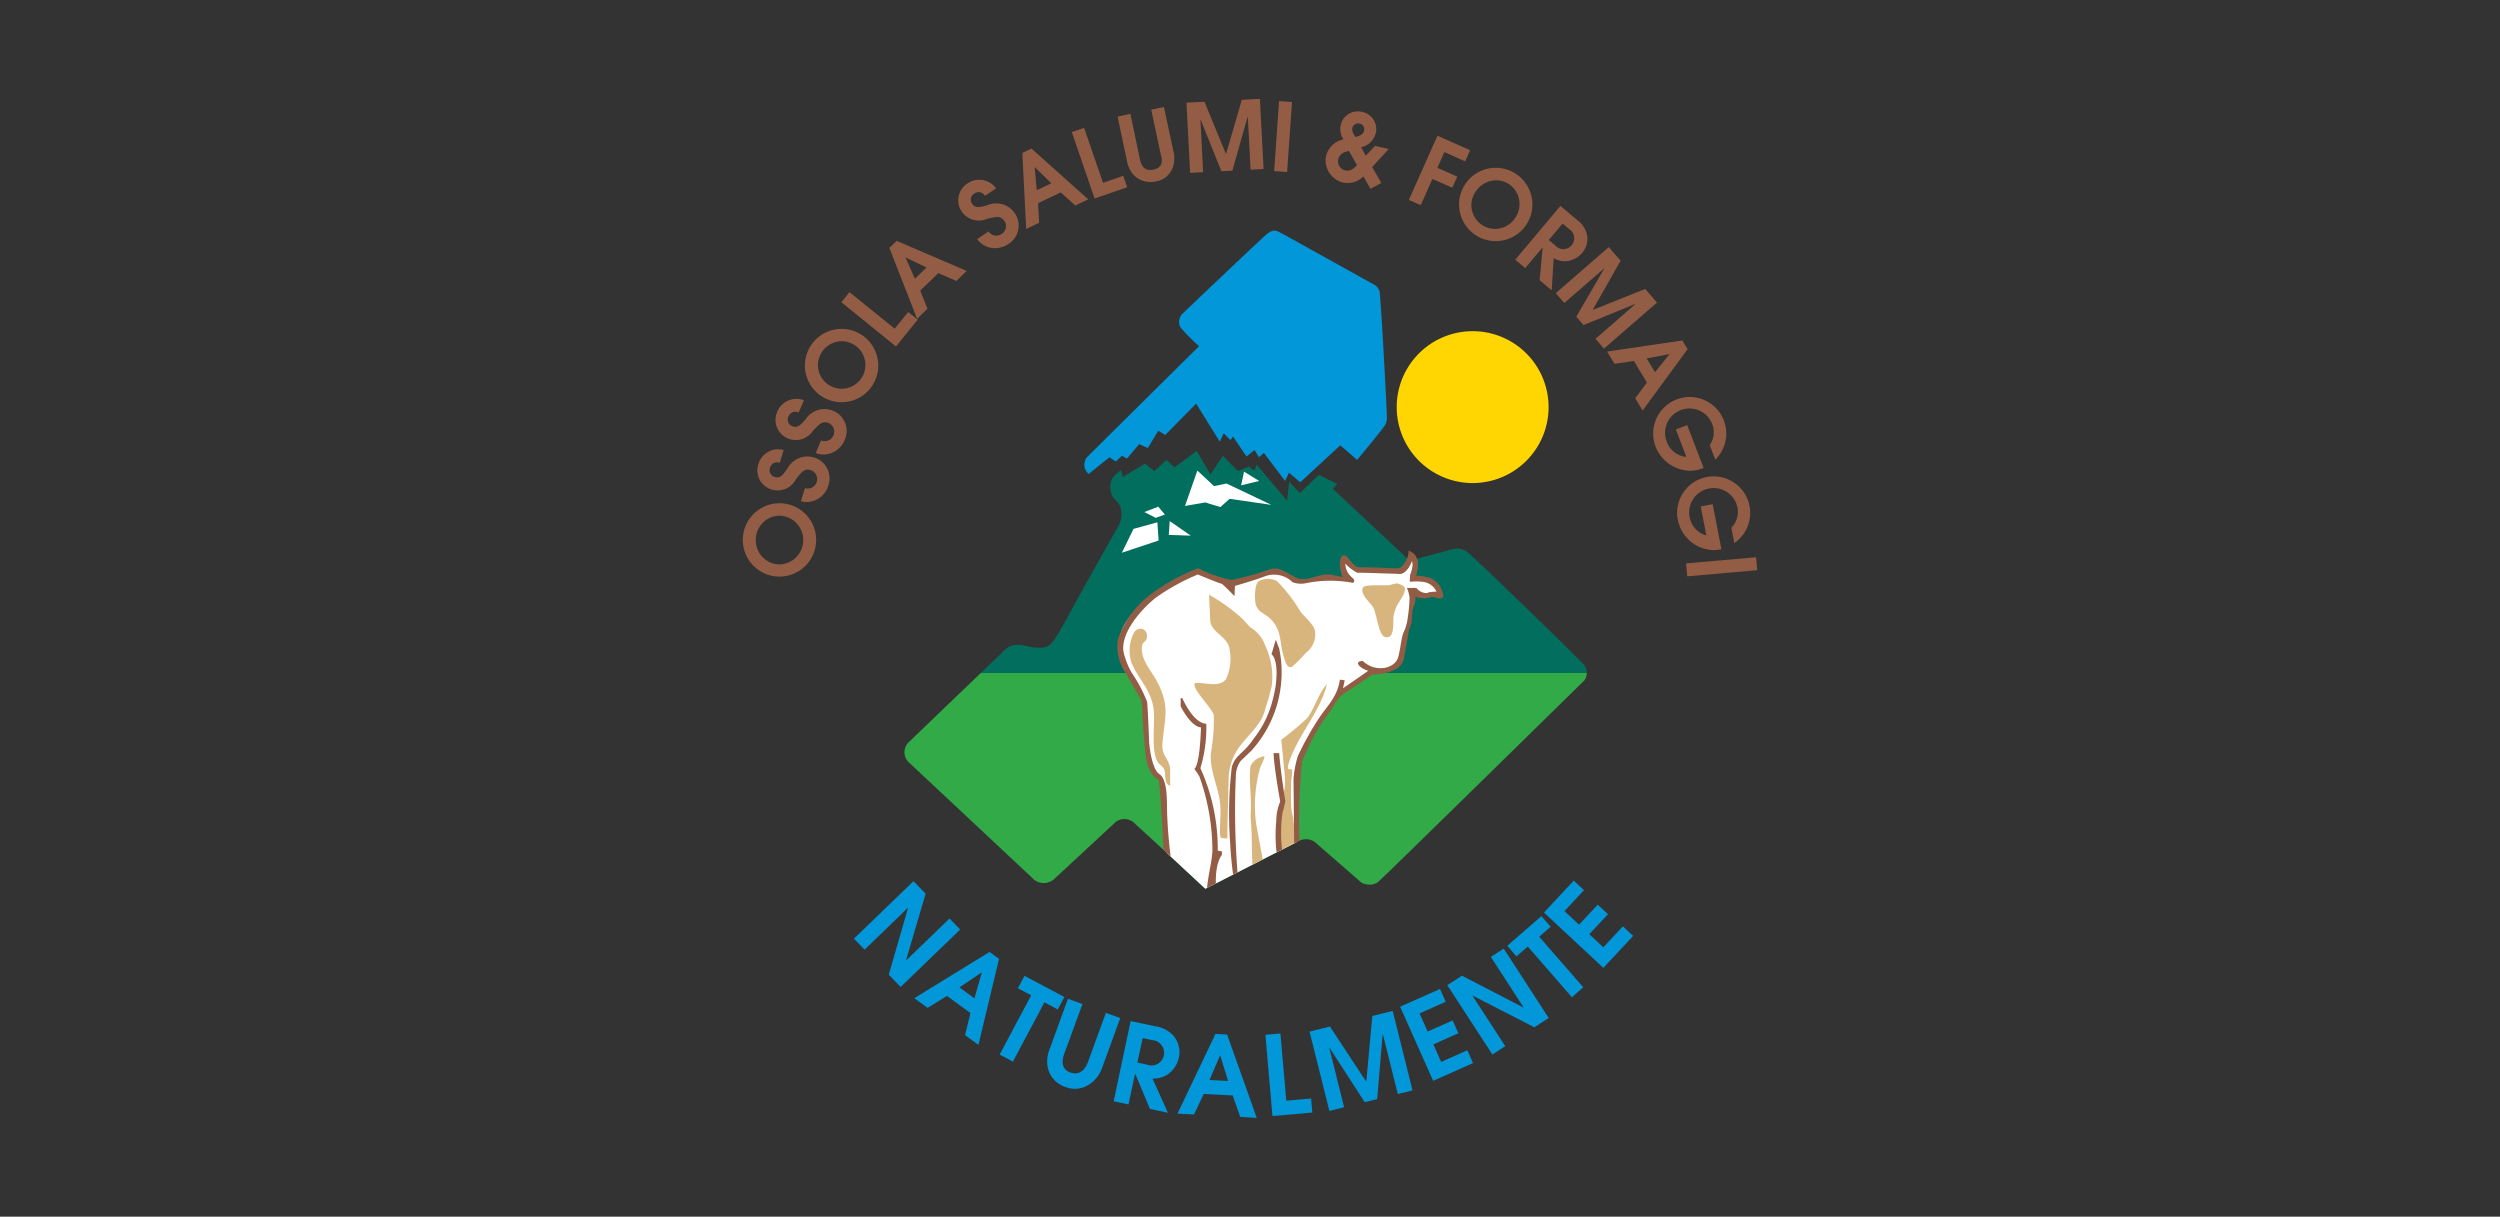 <svg xmlns="http://www.w3.org/2000/svg" xmlns:xlink="http://www.w3.org/1999/xlink" width="150" height="73" viewBox="0 0 150 73">
  <rect x="0" y="0" width="150" height="73" fill="#333333" stroke="none"/>
  <defs>
    <clipPath id="clip-path">
      <path id="Tracciato_20377" data-name="Tracciato 20377" d="M27.451,25.2s-2.462-2.138-2.821-2.453a.919.919,0,0,0-.89-.087l-5.67,2.9s-3.525-3.286-4.183-3.87a.881.881,0,0,0-1.162-.172l-3.773,3.5a.938.938,0,0,1-1.3-.142C6.949,24.22.224,17.92.224,17.92a.84.84,0,0,1,0-1.111c.428-.421,5.619-5.391,5.619-5.391.32-.356.606-.642,1.555-.414a2.968,2.968,0,0,0,.884.091c.426-.067.591-.113,1.436-1.686S12.892,3.72,12.892,3.72A1.414,1.414,0,0,0,12.958,2.6c-.115-.255-.364-.408-.474-.607a1.256,1.256,0,0,1,0-1.053,1.928,1.928,0,0,1,.527-.5l.107.409,1.336-.8L15.013.5l.721-.675a4.836,4.836,0,0,0,.49.442l1.328-.981c0,.006.83,1.409.83,1.409l.735-1.114L20.031.5l.647-.282s.2.215.331.238c.03.013.138-.343.138-.343l1.831,2.161.122-1.15.636.7,1.142-1.1,1.1.539-.259.3,4.607,4.307,2.621-.695a.977.977,0,0,1,.791.14c.359.228,6.4,6.116,6.934,6.677a.791.791,0,0,1,.155,1.047S28.659,24.986,28.432,25.151a.849.849,0,0,1-.508.161A1.131,1.131,0,0,1,27.451,25.2Z" transform="translate(0 0.713)" opacity="0.996"/>
    </clipPath>
    <clipPath id="clip-logo-ossola-salumi-formaggi-caai">
      <rect width="150" height="73"/>
    </clipPath>
  </defs>
  <g id="logo-ossola-salumi-formaggi-caai" clip-path="url(#clip-logo-ossola-salumi-formaggi-caai)">
    <g id="Raggruppa_18348" data-name="Raggruppa 18348" transform="translate(2050.569 18484.059)">
      <g id="Raggruppa_18345" data-name="Raggruppa 18345" transform="translate(-1996.318 -18470.217)">
        <path id="Tracciato_20357" data-name="Tracciato 20357" d="M451.845,182.63a.69.69,0,0,1,.391.48c.143,1.585.419,6.979.431,7.5a.9.9,0,0,1-.124.5c-.384.543-1.664,2.063-1.664,2.063l-1.009-.873-2.4,2.218-.68-.572-.234.491-1.271-1.681-.292.263-.266-.436-.483.387-.81-1.193-.157.211-.4-.409-.238.5-1.418-2.277-1.853,1.878-.418-.252-.629,1.036-.519-.235-.73.868-.3-.172-.371.351-.381-.258-1.246,1a.727.727,0,0,1-.107-1l6.732-6.669a9.375,9.375,0,0,1-1.131-1.145.707.707,0,0,1,.154-.82s4.582-4.366,5.006-4.725c.5-.423.662-.193,1.072,0" transform="translate(-423.704 -179.424)" fill="#0197d9"/>
        <g id="Gruppo_di_maschere_76" data-name="Gruppo di maschere 76" transform="translate(0 13.214)" clip-path="url(#clip-path)">
          <g id="Raggruppa_18344" data-name="Raggruppa 18344" transform="translate(-0.696 -0.478)">
            <path id="Tracciato_20379" data-name="Tracciato 20379" d="M0,0H42.272V12.91H0Z" transform="translate(0 13.795)" fill="#32aa47"/>
            <path id="Tracciato_20378" data-name="Tracciato 20378" d="M0,0H37.843V13.8H0Z" transform="translate(4.43)" fill="#026f5e"/>
          </g>
          <g id="Raggruppa_18346" data-name="Raggruppa 18346" transform="translate(12.762 5.97)">
            <path id="Tracciato_20366" data-name="Tracciato 20366" d="M474.032,506.217c-.079-.745-1.49-2.209-1.538-2.958a24.59,24.59,0,0,0-.313-4.294c-.107-.254-.362-.451-.509-.728-.589-1.11-.362-2.917-.569-4.119-.136-.791-1.318-2.144-1.455-3.165-.234-1.745,1.853-3.182,3.217-3.9.173-.091,1.346-.687,1.473-.7a15.338,15.338,0,0,1,1.518.563c.316.176.22.547.6.136.725-.072,1.781-.616,2.479-.656.456-.026.948.465,1.294.521a12.233,12.233,0,0,0,1.928-.159l1.331.09c.257-.218-.3-.383-.3-.383l-.093-.825s.794.641.96.6c.717-.087,1.555.172,2.229.094.18-.021.526-.35.665-.466l.4-.459c.092.4-.178.948-.136,1.345l.923.15c.256,0,.625.572.725.819-.241-.056-.76.024-.976,0a4.625,4.625,0,0,1-.768-.313c.267.586.105.847,0,1.44-.115.646-.315,1.351-.472,2-.092.38-.156,1.032-.551,1.218-.44.208-.8.484-1.241.307a5.57,5.57,0,0,0-2.157,1.438c-1.226,1.9-2.342,2.956-2.413,5.421-.044.57-.007,3.251,0,3.863" transform="translate(-469.493 -485.083)" fill="#fff"/>
            <path id="Unione_372" data-name="Unione 372" d="M7.367,17.236v-.048c-.043-.948-.022-2.018-.113-2.959.1-.928-.124-2.1,0-3A1.086,1.086,0,0,1,8,10.651H8.02c.062,0,.089,0,.064.083-.053.182-.2.424-.259.627a8.237,8.237,0,0,0-.23,3.357L8,16.923c.042.152-.309.351-.517.351A.161.161,0,0,1,7.367,17.236Zm1.692-.822c-.032-.035.023-.227,0-.267a.283.283,0,0,1-.047-.115,10.693,10.693,0,0,1,.171-2.668.63.63,0,0,1,.073-.541,3.484,3.484,0,0,0,.058-.972L9.1,9.65a17.61,17.61,0,0,0,1.542-1.288c.457-.568.685-1.509,1.193-2.039C11.5,7.749,10.376,9.08,9.8,10.4c-.07.161-.414.918-.269,1.009a.2.2,0,0,0,.118.013c.049,0,.093-.007.1.026a2.913,2.913,0,0,1-.052.621c-.018.506-.025,1.108,0,1.611a2.661,2.661,0,0,0,.113.635c.029.4.129.779.137,1.191.013.085-.018.388.079.436.076.077-.063-.021-.16-.076-.027.106-.065.212-.166.111a.752.752,0,0,1-.562.445A.24.24,0,0,1,9.059,16.414Zm-3.626-.95c-.048-.611.056-1.351,0-1.957-.1-1.042-.642-1.987-.558-3.063a10.989,10.989,0,0,0,.174-2.259c-.064-.412-1.415-1.672-1.115-1.938a3,3,0,0,1,.607.031c.464.053.957.105,1.239-.262A2.868,2.868,0,0,0,5.989,4.2c-.1-.756-1.155-1-1.155-1.738L4.764.947A11.445,11.445,0,0,1,6.67,2.3c.239.218.427.482.6.627A2.032,2.032,0,0,1,8.135,4a4.374,4.374,0,0,1,.4,2.365A10.578,10.578,0,0,1,8.17,7.684a3.022,3.022,0,0,1-.278.757C7.112,9.7,6.15,10.024,5.945,11.787L5.873,14.8c-.013.308,0,.77,0,.77s-.039,0-.093,0C5.66,15.573,5.464,15.558,5.433,15.464ZM2.09,11.48c-.062-.237-.291-.3-.41-.5-.4-.673-.163-2.206-.227-3.026C1.354,6.7.541,6.06.111,5.033A2.365,2.365,0,0,1,.285,3.179c.35-.409.891-.109.725.445-.037.124-.227.163-.262.388-.129.812.559,1.486.914,2.178.761,1.482.45,2.084.31,3.632-.076.838.378.885.461,1.587v1C2.077,12.345,2.158,11.74,2.09,11.48Zm7.083-7.1c-.161-.654-.08-1.449-.829-2.074-.338-.282-.716-.357-.8-.887-.045-.3-.045-1.08.194-1.28A1.209,1.209,0,0,1,8.794.105l.153.13a10.323,10.323,0,0,1,1.314,1.74c.24.316.809.762.864,1.169a1.384,1.384,0,0,1-.544,1.289,11.125,11.125,0,0,1-.845.852.315.315,0,0,1-.079.011C9.422,5.3,9.319,4.972,9.174,4.379Zm6.134-.9c-.376-.122-.471-1.354-.687-1.753-.176-.326-.811-.789-.628-1.2C14.06.37,14.71.376,15.151.383c.153,0,.281,0,.351,0,.176-.011.4-.118.558-.113a1.429,1.429,0,0,1,.4.183c.234.283-.316.912-.437,1.179a2.758,2.758,0,0,0-.187.589c-.048.31.083,1.28-.384,1.28A.461.461,0,0,1,15.308,3.476Z" transform="translate(0.765 1.708)" fill="#d9b57e"/>
            <path id="Unione_373" data-name="Unione 373" d="M5.731,18.054a13.221,13.221,0,0,0-.775-4.479,3.7,3.7,0,0,0-.31-.47s.322-.081.4-2.486c-.641-.061-1.22-1.275-1.22-1.275V8.861h.1S4.569,10.37,5.365,10.4a8.364,8.364,0,0,1-.355,2.663,11.744,11.744,0,0,1,1.042,4.948l.25.047v.211s-.434.448-.356,1.9L5.4,20.3C5.519,19.242,5.683,18.763,5.731,18.054Zm1.065-.5a24.233,24.233,0,0,1,.1-4.568c.248-.771.709-.779,1.321-1.705A6.062,6.062,0,0,0,9.224,9.4a8.657,8.657,0,0,0,.309-1.317c.193-1.6-.256-1.851-.256-1.851l.256-.874.205.529a7,7,0,0,1-1.671,6.131l-.651.626a1.57,1.57,0,0,0-.276.813,47.493,47.493,0,0,0,.108,5.993L7,19.675S6.83,18.454,6.8,17.554Zm-3.983.79s-.152-3.632-.313-4.593c-.642-.28-.769-1.391-.769-1.391s-.157-1.455-.207-2.8a5.938,5.938,0,0,0-.064-.605S1,8.207.586,7.451A2.866,2.866,0,0,1,.061,5.331a5.756,5.756,0,0,1,1.974-2.7A11.987,11.987,0,0,1,4.861,1.065a8.118,8.118,0,0,0,2.016.708,17.747,17.747,0,0,0,2.375-.665,1.193,1.193,0,0,1,.443,0c.445.131.892.5,1.253.593a1.717,1.717,0,0,0,.464,0c.354-.06.593-.167.946-.233a1.392,1.392,0,0,1,.577,0c.15.027.625.17.6.1-.169-.3-.305-1.5.216-1.238.154.078.349.543.745.682.443-.007.99.012,1.461.031.494.02.9.04,1.02.03A1.4,1.4,0,0,0,17.507,0l.228.131c.526.34.259,1.22.2,1.381a3.143,3.143,0,0,1,.907.16,1.21,1.21,0,0,1,.594.578c.418.881-.222.6-.415.547a.588.588,0,0,0-.273.031,1.464,1.464,0,0,1-.834-.049,1.006,1.006,0,0,1-.045.414,1.635,1.635,0,0,0-.143.471c-.02.117-.021.446-.053.656-.035.228-.108.235-.165.562-.13.747-.29,1.622-.29,1.622a.992.992,0,0,1-.387.568,2.933,2.933,0,0,1-1.51.367s-.429.312-.889.621c-.406.273-.845.545-.976.657a3.334,3.334,0,0,0-.55.778,12.7,12.7,0,0,0-1.79,3.156,33.662,33.662,0,0,0-.15,5.034l-.328.12-.04-4.058a5.926,5.926,0,0,1,.261-1.411,18.425,18.425,0,0,1,1.169-2.124c.3-.478.719-.942.973-1.391a2.789,2.789,0,0,0,.379-1.068l.289.038-.1.477s1.251-.852,1.511-1.049c-.476-.127-.917-.567-.325-.587.764.739,2.007.468,2.146-.313.152-.634.128-.877.286-1.375a2.663,2.663,0,0,0,.263-.9,9.116,9.116,0,0,0,.111-1.217,2.244,2.244,0,0,0-.155-.576h.567a.789.789,0,0,0,.591.309c.1,0,.1-.045.218-.059.181-.022.393-.035.393-.035a1.035,1.035,0,0,0-.843-.584,3.414,3.414,0,0,0-.751,0,1.479,1.479,0,0,1,.025-.42S17.857.867,17.7.62c0,0-.261.774-.724.781-.237,0-.715-.013-1.219-.031-.48-.016-.985-.032-1.331-.031a2.427,2.427,0,0,1-.718-.551,1.107,1.107,0,0,0,.455.881c.18.2,0,.276,0,.276a7.356,7.356,0,0,0-2.824.021,1.438,1.438,0,0,1-.8-.06,1.575,1.575,0,0,0-1.656-.354c-.547.219-1.8.577-1.8.577l-.028.61s-.585-.608-.753-.731c-.337-.1-1.444-.565-1.444-.565a12.9,12.9,0,0,0-2.5,1.374C1.433,3.549.239,4.928.393,6.062A4.432,4.432,0,0,0,.9,7.355a8.683,8.683,0,0,1,.913,1.724c.05.429.123,2.445.123,2.445s.118,1.575.617,1.9.443,1.632.458,2.243a29.681,29.681,0,0,0,.253,3Zm6.75-2.126A3.07,3.07,0,0,1,9.8,15.063s-.36-1.961-.4-2.9H9.74c.04.8.369,2.9.369,2.9l-.176.724a8.382,8.382,0,0,0,0,2.322l-.333.168A9.215,9.215,0,0,1,9.563,16.218Z" transform="translate(0 0)" fill="#925d44"/>
          </g>
        </g>
        <g id="Raggruppa_18343" data-name="Raggruppa 18343" transform="translate(13.061 14.392)" style="isolation: isolate">
          <path id="Tracciato_20361" data-name="Tracciato 20361" d="M534.6,405.374l-2.508-.362-.546.492-.919-.275-1.209.21.741-2.122,1,.931.751-.155" transform="translate(-525.63 -403.316)" fill="#fff"/>
          <path id="Tracciato_20362" data-name="Tracciato 20362" d="M472.787,452.661l-2.206.734.7-1.432,1.43-.393" transform="translate(-470.581 -448.466)" fill="#fff"/>
          <path id="Tracciato_20363" data-name="Tracciato 20363" d="M515.776,451.49l-1.318-.045.054-.828Z" transform="translate(-511.642 -447.585)" fill="#fff"/>
          <path id="Tracciato_20364" data-name="Tracciato 20364" d="M582.542,404.812l-1.082.264.175-.822Z" transform="translate(-574.305 -404.188)" fill="#fff"/>
          <path id="Tracciato_20365" data-name="Tracciato 20365" d="M493.278,437.493c-.134.043-.548.2-.548.2l-.683-.348.834-.322" transform="translate(-490.698 -434.856)" fill="#fff"/>
        </g>
        <path id="Tracciato_20381" data-name="Tracciato 20381" d="M4.556,0A4.556,4.556,0,1,1,0,4.556,4.556,4.556,0,0,1,4.556,0Z" transform="translate(29.552 6.029)" fill="#ffd502"/>
        <path id="Tracciato_20382" data-name="Tracciato 20382" d="M598.978,477.818c.526.34.259,1.22.2,1.381.346.066-.374.1-.327-.051,0,0,.251-.594.092-.841,0,0-.261.774-.724.781s-.228-.305,0-.326a1.4,1.4,0,0,0,.533-1.075" transform="translate(-568.481 -458.503)" fill="#925d44"/>
      </g>
      <g id="Raggruppa_18347" data-name="Raggruppa 18347" transform="translate(-2006 -18478.127)">
        <path id="Tracciato_20397" data-name="Tracciato 20397" d="M2.728,1.811l-.41.7-.387-.433A1.146,1.146,0,0,0,2.6,1.042,1.053,1.053,0,0,0,1.509,0,1.053,1.053,0,0,0,.439,1.065a1.141,1.141,0,0,0,.353.792A1.356,1.356,0,0,0,0,3.047,1.37,1.37,0,0,0,1.39,4.385,1.33,1.33,0,0,0,2.46,3.753l.581.632.552-.49-.746-.809.723-1.276Zm-1.27-.256c-.165-.165-.3-.308-.3-.49A.35.35,0,0,1,1.509.718a.339.339,0,0,1,.37.359C1.879,1.333,1.669,1.447,1.458,1.555Zm.473,1.623c-.1.171-.262.467-.592.467a.557.557,0,0,1-.581-.564c0-.387.353-.547.513-.621Z" transform="translate(35.683 0.442) rotate(13)" fill="#925d44"/>
        <path id="Unione_376" data-name="Unione 376" d="M16.632,25.659l4.2-.367.068.777-4.2.367Zm-.5-2.618a2.193,2.193,0,1,1,3.394,1.4l-.178-.917a1.345,1.345,0,0,0,.366-1.22,1.464,1.464,0,1,0-2.866.6,1.387,1.387,0,0,0,1,1.077l-.337-1.733.716-.139.525,2.7-.089.017a2.021,2.021,0,0,1-.386.037A2.24,2.24,0,0,1,16.137,23.042ZM14.8,18.648a2.193,2.193,0,1,1,3.585.789l-.335-.872A1.345,1.345,0,0,0,18.2,17.3a1.464,1.464,0,1,0-2.719,1.086,1.387,1.387,0,0,0,1.17.887l-.633-1.648.681-.261.986,2.568-.085.033a2.018,2.018,0,0,1-.725.135A2.265,2.265,0,0,1,14.8,18.648Zm-1.22-2.895.7-.946L13.5,13.513l-1.164.175-.443-.737,4.516-.667.314.522-2.7,3.684Zm.688-2.393.5.83.862-1.076-.006-.01Zm-3.073-1.174,2.386-2.074-.011-.013-3.092,1.261-.433-.5,1.676-2.891-.007-.009L9.325,10.037l-.512-.589,3.181-2.765.71.817-1.671,2.939.007.009,3.136-1.254.71.817-3.181,2.765ZM7.845,8.667l.181-1.952-.009-.007L6.981,7.942l-.6-.5L9.092,4.212l.99.831a1.521,1.521,0,0,1,.6.877,1.3,1.3,0,0,1-.276,1.1,1.467,1.467,0,0,1-.958.512,1.364,1.364,0,0,1-.76-.184L8.569,9.275Zm.549-2.409.384.322a.645.645,0,0,0,.993-.014.652.652,0,0,0-.166-.972l-.384-.322ZM3.975,5.945a2.2,2.2,0,1,1,1.239.38A2.194,2.194,0,0,1,3.975,5.945Zm.043-2.609A1.424,1.424,0,1,0,6.378,4.928,1.446,1.446,0,0,0,6.02,2.914a1.386,1.386,0,0,0-.779-.238A1.481,1.481,0,0,0,4.018,3.336ZM0,3.85,1.714,0,3.676.873l-.3.666L2.131.983l-.419.942,1.191.53-.3.666-1.191-.53-.7,1.576Z" transform="translate(39.964 2.211)" fill="#925d44"/>
        <path id="Unione_375" data-name="Unione 375" d="M1.139,8.412l.68-.459a.553.553,0,0,0,.778.155.548.548,0,0,0,.185-.764c-.242-.359-.518-.269-1.064-.141A1.23,1.23,0,0,1,.209,6.758,1.2,1.2,0,0,1,.562,5.071a1.238,1.238,0,0,1,1.706.3l-.661.446a.448.448,0,0,0-.656-.128.418.418,0,0,0-.12.6c.2.3.475.215.909.095a1.354,1.354,0,0,1,1.642.459A1.306,1.306,0,0,1,3,8.716a1.48,1.48,0,0,1-.807.243A1.283,1.283,0,0,1,1.139,8.412ZM3.846,3.246l.55-.262L7.8,6.028l-.776.37L6.153,5.61l-1.362.65.062,1.176-.776.37Zm.741.865.125,1.373.874-.417L4.6,4.106ZM6.815,1.994l.738-.254,1.135,3.3L9.9,4.616l.237.689-1.955.673Zm3.77,2.633a1.68,1.68,0,0,1-.468-.943L9.56,1.065,10.329.9l.551,2.62c.044.206.123.876.836.724s.465-.773.421-.979L11.58.649l.763-.162L12.9,3.1a1.722,1.722,0,0,1-.032,1.026,1.3,1.3,0,0,1-.994.827,1.609,1.609,0,0,1-.335.036A1.426,1.426,0,0,1,10.585,4.626Zm3.108-4.4L14.774.174,16.061,3.3h.011L17.014.057,18.1,0l.221,4.209-.779.041-.166-3.157h-.017l-.91,3.213-.66.035-1.246-3.1h-.011L14.693,4.4l-.779.041Zm5.262,4.107.294-4.2.778.054-.294,4.2Z" transform="translate(12.925 0)" fill="#925d44"/>
        <path id="Unione_374" data-name="Unione 374" d="M0,17.962a2.2,2.2,0,1,1,2.2,2.181A2.2,2.2,0,0,1,0,17.962Zm.78-.006A1.446,1.446,0,0,0,2.2,19.415a1.464,1.464,0,0,0,0-2.927A1.446,1.446,0,0,0,.78,17.957Zm2.706-2.334.24-.784a.57.57,0,0,0,.366-1.079c-.414-.127-.572.117-.916.56a1.23,1.23,0,0,1-1.453.6A1.2,1.2,0,0,1,.936,13.39a1.238,1.238,0,0,1,1.514-.841l-.233.762a.448.448,0,0,0-.59.314.418.418,0,0,0,.282.539c.349.107.5-.132.766-.5a1.354,1.354,0,0,1,1.565-.677,1.306,1.306,0,0,1,.886,1.7,1.369,1.369,0,0,1-1.273.982A1.485,1.485,0,0,1,3.487,15.623Zm.89-2.892.32-.755a.57.57,0,0,0,.476-1.035c-.4-.169-.581.057-.969.461a1.23,1.23,0,0,1-1.508.449,1.2,1.2,0,0,1-.623-1.607,1.237,1.237,0,0,1,1.594-.679l-.312.734a.448.448,0,0,0-.62.25.417.417,0,0,0,.224.565c.336.142.516-.078.814-.416a1.353,1.353,0,0,1,1.627-.51,1.306,1.306,0,0,1,.7,1.783,1.386,1.386,0,0,1-1.233.851A1.424,1.424,0,0,1,4.376,12.731ZM3.726,7.5a2.2,2.2,0,1,1,2.2,2.181A2.2,2.2,0,0,1,3.726,7.5Zm.78-.006A1.425,1.425,0,1,0,5.93,6.021,1.446,1.446,0,0,0,4.507,7.49ZM5.913,3.682,6.4,3.076,9.112,5.269l.81-1,.567.459-1.3,1.607ZM8.792.423,9.231,0l4.2,1.805-.619.6-1.079-.47L10.645,2.981l.432,1.095-.619.6Zm.977.585.554,1.262.7-.673L9.777,1Z" transform="translate(0 8.52)" fill="#925d44"/>
      </g>
      <path id="Unione_377" data-name="Unione 377" d="M23.177,14.181l-.452-1.29L20.987,12.8,20.4,14.035l-.99-.052L21.689,9.2l.7.037,1.777,5Zm-1.844-2.218,1.115.058-.472-1.53h-.013Zm3.353-2.712.9-.079.353,4.033,1.489-.13.074.843-2.392.209ZM17.759,13.7l-.883-2.11-.013,0-.391,1.839-.89-.189L16.6,8.428l1.475.314a1.773,1.773,0,0,1,1.1.574A1.521,1.521,0,0,1,19.5,10.6a1.711,1.711,0,0,1-.706,1.052,1.591,1.591,0,0,1-.884.226l.929,2.052Zm-.753-2.782.572.122a.752.752,0,0,0,1.015-.558.761.761,0,0,0-.7-.91l-.572-.122ZM27.335,9.062l1.224-.305,2.169,3.292.013,0L31.1,8.124l1.224-.305,1.189,4.768-.883.22-.892-3.576-.019,0-.326,3.879-.747.186-2.116-3.271-.013,0,.891,3.576-.883.22Zm-14.652,3.32a1.582,1.582,0,0,1-1.041-1.1,1.977,1.977,0,0,1,.121-1.232l1.077-2.959.869.316-1.083,2.957c-.085.233-.311.9.355,1.148s.972-.386,1.056-.619l1.077-2.959.863.314L14.9,11.205a2.008,2.008,0,0,1-.709.972,1.6,1.6,0,0,1-.92.317A1.711,1.711,0,0,1,12.683,12.382ZM32.77,7.567,35.163,6.5l.343.77-1.569.7.484,1.088,1.5-.669.343.77-1.5.669.469,1.052,1.569-.7.343.77-2.393,1.065ZM8.742,10.437l1.891-3.556-.8-.423.4-.744,2.394,1.273-.4.744-.8-.426L9.538,10.86ZM35.6,6.274l.878-.57,3.687,1.909.011-.007L38.213,4.579l.771-.5,2.7,4.163-.861.559-3.7-1.9-.011.007,1.966,3.027-.771.5Zm-28.935,3,.323-1.328L5.583,6.92,4.42,7.638l-.8-.583L8.134,4.281l.569.413L7.47,9.854ZM6.33,6.407l.9.656.437-1.54-.011-.008Zm34.1-2.451-.68.592L39.2,3.911l2.046-1.779.553.636-.685.6L43.757,6.4,43.076,7ZM2.088,5.645l1.156-4-.009-.01L.638,4.144,0,3.483,3.571.035,4.3.787,3.127,4.771l.009.01,2.6-2.507.638.661L2.8,6.383ZM41.4,1.916,43.188,0,43.8.575,42.633,1.831l.871.812,1.122-1.2.616.574-1.122,1.2L44.963,4l1.172-1.256.616.575L44.964,5.237Z" transform="translate(-1999.331 -18431.223)" fill="#0197d9"/>
    </g>
  </g>
</svg>
